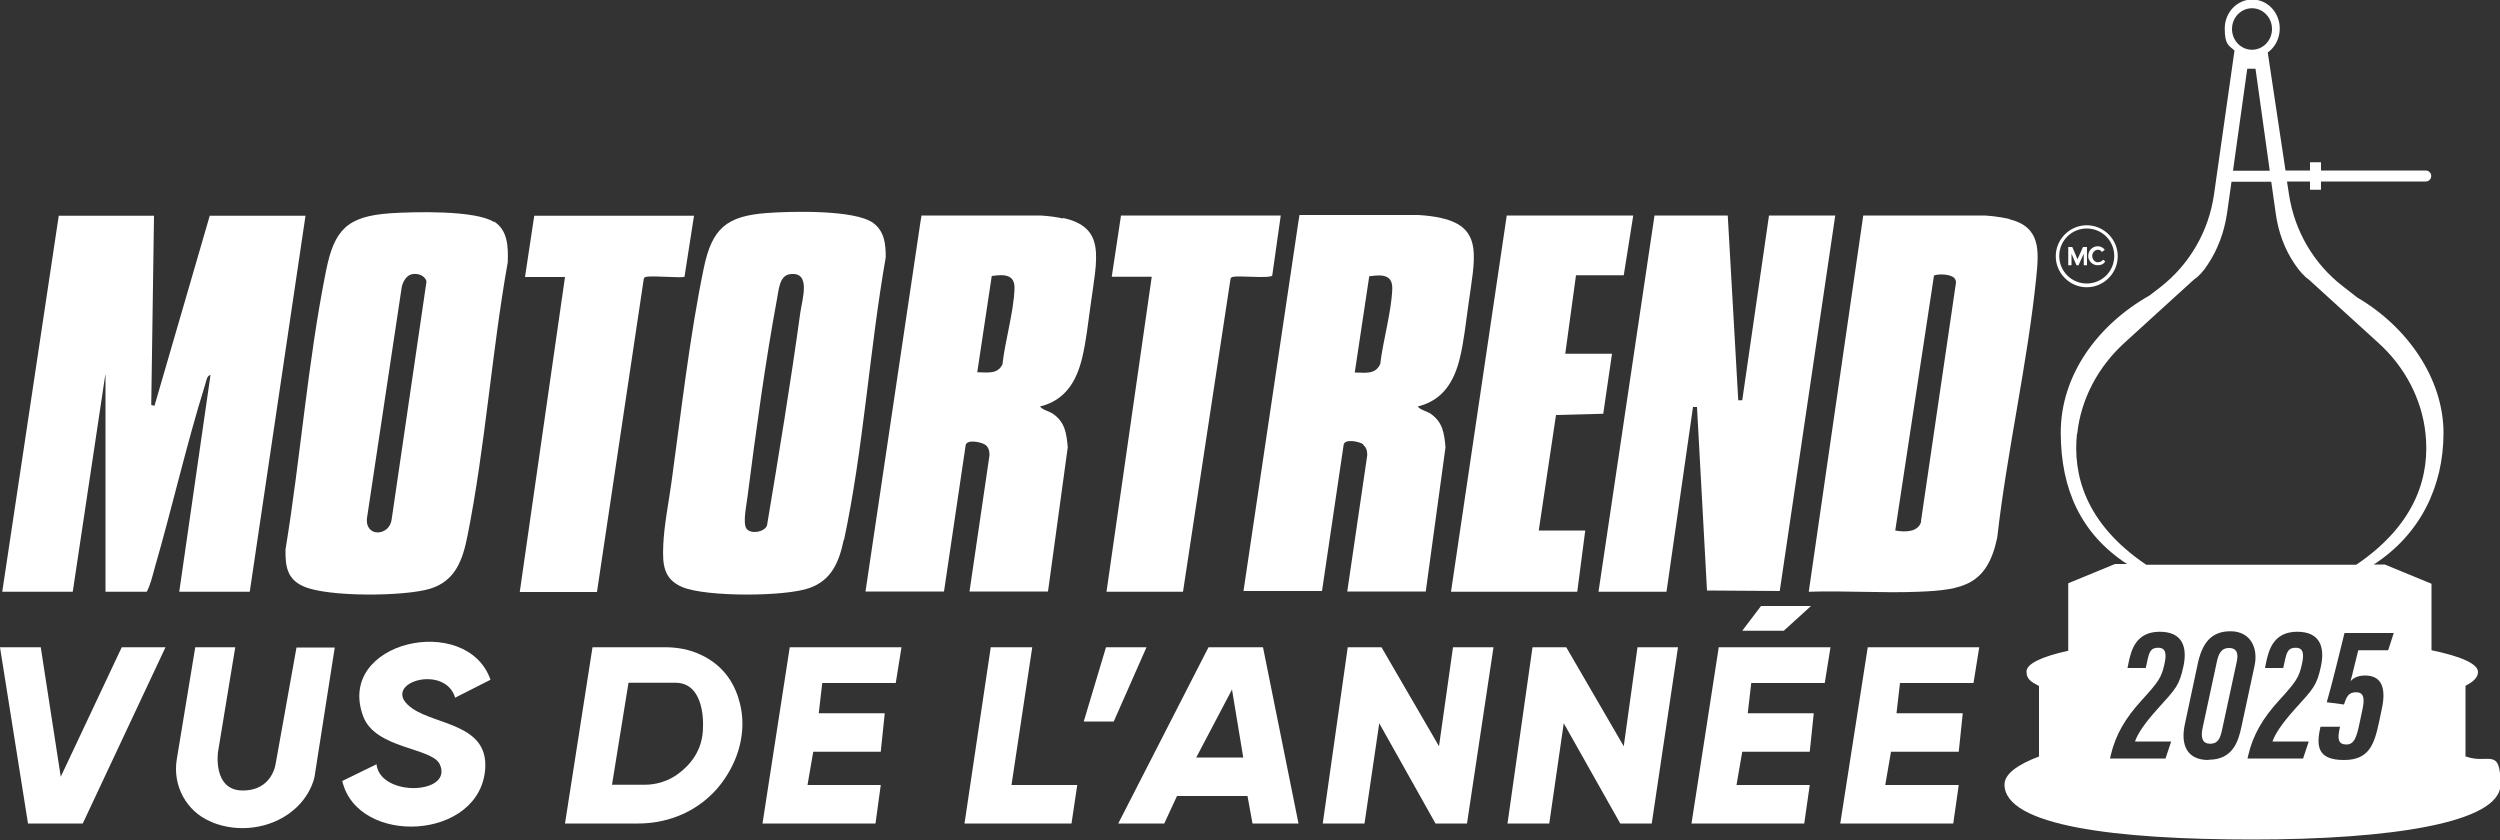 <?xml version="1.0" encoding="UTF-8"?>
<svg id="Calque_1" xmlns="http://www.w3.org/2000/svg" version="1.1" viewBox="0 0 1000 336">
  <rect x="0" y="0" width="1000" height="336" fill="#333333" stroke="none"/>
  <!-- Generator: Adobe Illustrator 29.1.0, SVG Export Plug-In . SVG Version: 2.1.0 Build 142)  -->
  <defs>
    <style>
      .st0 {
        fill: #fff;
      }
    </style>
  </defs>
  <g>
    <path class="st0" d="M986.2,302.8v-28.5c3.2-1.6,5-3.4,5-5.5,0-3.3-6.9-6.3-18.6-8.7v-26.6l-18.7-7.7h-4.4c18.4-11.9,27.9-31,27.9-52.6s-14.3-42.4-34.5-54.2h0s0,0,0,0l-5.9-4.6c-11.6-9-19.2-22.1-21.4-36.6l-.8-5.2h9.2v3.3h4.4v-3.3h41.9c1.2,0,2.2-1,2.2-2.2s-1-2.2-2.2-2.2h-41.9v-3.3h-4.4v3.3h-9.8l-7.1-47.2c2.9-2.1,4.8-5.6,4.8-9.6,0-6.4-4.9-11.6-11-11.6s-11,5.2-11,11.6,1.5,6.7,3.9,8.8h0l-8.2,57.6c-2.1,14.7-9.8,28-21.5,37.1l-4.3,3.3h0c-20.7,11.7-35.5,31.8-35.5,54.8s8.3,40.7,26.5,52.6h-4.8l-18.7,7.7v27c-10.5,2.3-16.7,5.2-16.7,8.3s1.8,4.1,5,5.8v28.2c-8.8,3.3-13.8,7.1-13.8,11.2,0,16.5,44.4,22,99.2,22s99.2-6.6,99.2-22-5-7.9-13.8-11.2ZM892.8,11.6c0-4.6,3.6-8.3,8-8.3s8,3.7,8,8.3-3.6,8.3-8,8.3-8-3.7-8-8.3ZM898.8,27.5h3.4l5.7,40.8h-14.7l5.7-40.8ZM830.9,173.4c1.5-13.9,8.4-26.7,18.8-36.2l27.9-25.4c2-1.3,3.9-3.5,5.5-6,4.1-6.1,6.6-13.1,7.7-20.4l1.8-12.7h15.9l1.8,12.7c1,7.3,3.5,14.3,7.7,20.4,1.7,2.5,3.6,4.7,5.5,6l27.9,25.4c10.4,9.4,17.3,22.2,18.8,36.2,1.7,15.9-2.9,35.7-27.7,52.5h-84c-24.8-16.7-29.4-36.6-27.7-52.5ZM868.5,296.5l-2.3,6.9h-22.2l.3-1.3c1.9-8.2,5.9-14.9,12.2-21.8,6.9-7.6,8.1-9.2,9.3-14.8.9-4,.5-6.4-2.5-6.4s-3.6,1.5-4.5,5.8l-.5,2.3h-7.3l.4-2c1.1-5.4,3.1-12.5,12.5-12.5s11,6.5,9.5,13.7c-1.7,7.9-3,9-10.5,17.3-5.2,5.8-7.9,9.9-8.9,12.9h14.5ZM883.4,304c-9,0-11.1-6.5-9.5-14.1l5.2-24.4c1.7-7.9,5.1-13,13.1-13s11.2,6.7,9.6,13.9l-5.2,24.2c-1.3,6.2-3.6,13.3-13.2,13.3ZM921.2,303.4h-22.2l.3-1.3c1.9-8.2,5.9-14.9,12.2-21.8,6.9-7.6,8.1-9.2,9.3-14.8.9-4,.5-6.4-2.5-6.4s-3.6,1.5-4.5,5.8l-.5,2.3h-7.3l.4-2c1.1-5.4,3.1-12.5,12.5-12.5s11,6.5,9.5,13.7c-1.7,7.9-3,9-10.5,17.3-5.2,5.8-7.9,9.9-8.9,12.9h14.5l-2.3,6.9ZM955.1,260.1h-11.8c-1.1,4.2-2.3,9.7-3.1,12.4,1.2-1.4,3.1-2.3,5.8-2.3,6.2,0,8.6,4.3,6.8,13l-1.2,5.7c-1.9,8.9-4,15.1-14,15.1s-11.1-4.9-9.7-11.9l.3-1.4h7.8l-.3,1.5c-.7,3.5-.3,5.6,2.9,5.6s4.1-3.2,5.3-8.9l1.2-5.7c.8-4.1.3-6.3-2.7-6.3s-3.8,1.8-4.8,4.9l-6.9-.9c1.8-6,5.6-21.6,7.1-27.7h19.7l-2.2,6.8Z"/>
    <path class="st0" d="M891.5,259.2c-2.9,0-4.1,2.2-4.8,5.7l-5.6,26c-1,4.4,0,6.6,3,6.6s4-2,4.8-5.9l5.8-26.9c.6-2.8.4-5.5-3.1-5.5Z"/>
  </g>
  <g>
    <polygon class="st0" points="666.6 236.7 677.2 162.8 678.8 162.8 682.8 236.2 711.9 236.4 734.1 86.2 707.6 86.2 696.9 160.1 695.3 160.1 691.1 86.2 661.8 86.2 639.4 236.7 666.6 236.7"/>
    <polygon class="st0" points="833.4 98.8 833.2 98.8 833.1 99 831 103.7 829 99 828.9 98.8 828.7 98.8 827.6 98.8 827.3 98.8 827.3 99.1 827.3 105.8 827.3 106.1 827.6 106.1 828.4 106.1 828.6 106.1 828.6 105.8 828.6 101.5 830.5 105.9 830.6 106.1 830.8 106.1 831.3 106.1 831.5 106.1 831.5 105.9 833.5 101.5 833.5 105.8 833.5 106.1 833.7 106.1 834.5 106.1 834.8 106.1 834.8 105.8 834.8 99.1 834.8 98.8 834.5 98.8 833.4 98.8"/>
    <path class="st0" d="M841.4,104.1l-.2-.2-.2.2c-.2.3-.5.5-.8.6-.3.1-.6.2-1,.2s-.7,0-.9-.2c-.3-.1-.5-.3-.7-.5-.2-.2-.4-.5-.5-.8-.1-.3-.2-.6-.2-1s0-.7.2-1c.1-.3.3-.6.5-.8.2-.2.4-.4.7-.5.3-.1.6-.2.9-.2s.6,0,.8.2c.3.1.5.3.6.5l.2.2.2-.2.7-.5.2-.2-.2-.2c-.3-.4-.7-.7-1.2-.9-.5-.2-.9-.3-1.4-.3s-1,.1-1.5.3c-.5.2-.8.5-1.2.8-.3.3-.6.8-.8,1.2-.2.5-.3,1-.3,1.5s0,1.1.3,1.5c.2.5.5.9.8,1.2.3.3.7.6,1.2.8.5.2.9.3,1.5.3s1.1-.1,1.6-.3c.5-.2.9-.5,1.2-1l.2-.2-.2-.2-.6-.5Z"/>
    <path class="st0" d="M834.7,90.1c-6.8,0-12.4,5.6-12.4,12.4s5.6,12.4,12.4,12.4,12.4-5.6,12.4-12.4-5.6-12.4-12.4-12.4ZM834.7,113.4c-6.1,0-11-4.9-11-11s4.9-11,11-11,11,4.9,11,11-4.9,11-11,11Z"/>
    <path class="st0" d="M42.2,150v86.7s16.5,0,16.5,0c1.5-2.8,2.3-6.4,3.2-9.6,7-24.2,12.7-49.4,20.2-73.4.4-1.2.6-3.5,2.1-3.7l-12.5,86.7h28.2l22.3-150.4h-38.3l-22.1,76-1.3-.3,1.1-75.7H23.5L.9,236.7h28.2l13-86.7Z"/>
    <path class="st0" d="M803.8,87.6c-.9-.2-1.9-.4-3-.6-2.3-.4-4.8-.7-6.8-.8-.4,0-.8,0-1.2,0h-25.3s-22.2,0-22.2,0l-21.8,150.5c14.5-.5,29.4.6,43.9,0,17.9-.7,27.5-2.7,31.5-21.7,3.9-34.5,12.1-69.6,15.6-104,1.1-10.8,1.8-20.2-10.7-23.3ZM768.5,208.5c-1.1,4.5-6.7,4.4-10.4,3.7l15.5-102c2-.8,6.9-.5,8.2,1.1.4.5.6,1.1.6,1.7l-14,95.4Z"/>
    <path class="st0" d="M425.2,87.4c-2.6-.6-5.6-1-9.1-1.2h-47.5l-.5,3.1-21.9,147.3h31.4l8.6-58.1c0-3.1,6.3-1.7,7.9-.6,1.4,1,1.7,2.6,1.7,4.2l-8,54.5h31.4l7.9-57.7c-.5-5.4-1-9.9-5.8-13.3-1.7-1.2-4.1-1.5-5.3-3,10.1-2.5,14.6-10,16.9-19.6,1.5-6.3,2.4-14.1,3.3-20.7,2.6-19.1,6.3-31.3-10.9-35.1ZM401.1,145.5c-2,4.4-6.1,3.4-10.2,3.4l5.8-38.5c4.9-.7,9.4-.8,9.1,5.3-.4,9.3-3.7,20.4-4.8,29.8Z"/>
    <path class="st0" d="M545.2,177.9c1.4,1,1.7,2.6,1.7,4.2l-8,54.5h31.4l7.9-57.7c-.5-5.4-1-9.9-5.8-13.3-1.7-1.2-4.1-1.5-5.3-3,10.1-2.5,14.6-10,16.9-19.6,1.5-6.3,2.4-14.1,3.3-20.7,2.6-19.1,6.3-31.3-10.9-35.1-2.6-.6-5.6-1-9.1-1.2h-47.5l-.5,3.1-21.9,147.3h31.4l8.6-58.1c0-3.1,6.3-1.7,7.9-.6ZM547.8,110.5c4.9-.7,9.4-.8,9.1,5.3-.4,9.3-3.7,20.4-4.8,29.8-2,4.4-6.1,3.4-10.2,3.4l5.8-38.5Z"/>
    <path class="st0" d="M337.6,216c7.8-36.5,10.2-76.1,16.7-113.1,0-5.2-.5-10.4-5-13.7-7.3-5.4-33.1-4.7-42.5-4-16.3,1.2-22,6.2-25.3,22.1-5.6,26.9-9.1,58-12.9,85.5-1.1,8.1-3,17.4-3.3,25.4-.3,7.5,0,13.5,7.8,16.7,9.6,3.9,41,3.8,50.7.3,9-3.2,11.9-10.7,13.7-19.3ZM320.1,125.2c-3.9,28.4-8.6,56.8-13.3,85-1.1,2.7-6.3,3.5-8.1,1.4-1.8-2.1,0-10,.3-12.9,3.3-25.7,7.1-53.8,11.8-79.1.7-3.5.9-9.2,5-9.9,8.9-1.4,5,10.2,4.3,15.5Z"/>
    <path class="st0" d="M197.6,88.8c-7.6-4.8-32.1-4.1-41.4-3.5-17.3,1.2-22.5,6.5-25.8,23.1-7.3,36.2-10.2,74.9-16.2,111.4-.1,6.6.6,11.8,7.1,14.7,9.6,4.4,40.5,4.1,50.7,1,10.2-3.1,13.1-11.6,15-21.2,7.1-35.5,9.7-73.5,16.1-109.4.2-6,.1-12.8-5.5-16.3ZM156.7,207.5c-.7,7.1-10.8,7.6-9.9-.3l13.9-92.4c.4-2,1.8-4.6,4-5.1,2.3-.5,5.3.4,5.9,2.9l-13.9,94.9Z"/>
    <polygon class="st0" points="630.9 236.7 634.1 212.2 615.5 212.2 622.4 166 641.3 165.5 644.8 141.5 626.1 141.5 630.4 110.1 649.5 110.1 653.3 86.2 602.7 86.2 580.4 236.7 630.9 236.7"/>
    <path class="st0" d="M473.2,236.7l19-125.1c.2-.7.6-.8,1.2-.9,2.5-.5,14.6.8,15.5-.5l3.4-24h-63.9l-3.7,24.5h16l-18.1,126h30.6Z"/>
    <path class="st0" d="M238.8,236.7l18.7-125.1c.1-.7.6-.8,1.2-.9,2.7-.5,13.9.6,15.1,0l3.8-24.4h-63.9l-3.7,24.5h16l-18.1,126h30.9Z"/>
    <polygon class="st0" points="24.3 310.7 16.3 258.9 0 258.9 11.2 329.4 33.1 329.4 66.2 258.9 48.7 258.9 24.3 310.7"/>
    <path class="st0" d="M110.3,305.2s-1.1,11-13.2,11-9.9-15.4-9.9-15.4l6.9-41.9h-16l-7.4,44.9c-1.7,10.4,3.8,20.7,13.5,24.8.4.2.8.3,1.1.5,8.4,3.2,17.7,2.8,25.8-1,12.7-6.1,14.7-17.3,14.7-17.3l8.1-51.8h-15.3l-8.3,46.3Z"/>
    <path class="st0" d="M280.3,261.9c-4.4-2.1-9.3-3-14.2-3h-29.1l-11,70.5h29.3c10.7,0,21.1-3.8,28.9-11.2,3.4-3.2,6.5-7.3,9-12.5,3.6-7.6,4.8-16.1,2.8-24.2-1.7-7-5.8-15-15.7-19.6ZM281.2,290.8c0,9.5-5.4,15.5-10.3,19-3.8,2.7-8.4,4.1-13.1,4.1h-13l6.6-40.8h18.8c12.1,0,11,17.6,11,17.6Z"/>
    <polygon class="st0" points="305 329.4 350.2 329.4 352.3 314 323 314 325.3 300.7 352.3 300.7 353.9 285.3 327.5 285.3 328.9 273.2 358.3 273.2 360.6 258.9 315.9 258.9 305 329.4"/>
    <polygon class="st0" points="676.6 329.4 721.7 329.4 723.9 314 694.6 314 696.9 300.7 723.9 300.7 725.5 285.3 699.1 285.3 700.5 273.2 729.9 273.2 732.2 258.9 687.5 258.9 676.6 329.4"/>
    <polygon class="st0" points="736.1 329.4 781.3 329.4 783.5 314 754.1 314 756.4 300.7 783.5 300.7 785.1 285.3 758.6 285.3 760 273.2 789.4 273.2 791.7 258.9 747.1 258.9 736.1 329.4"/>
    <polygon class="st0" points="412.9 258.9 396.3 258.9 385.8 329.4 428.6 329.4 430.9 314 404.6 314 412.9 258.9"/>
    <polygon class="st0" points="442.4 258.9 433.5 288.6 445.5 288.6 458.6 258.9 442.4 258.9"/>
    <path class="st0" d="M483.4,258.9l-36.1,70.5h18.4l5.1-11h28.2l2,11h18.4l-14.2-70.5h-21.8ZM478.5,303l14.3-27.2,4.5,27.2h-18.9Z"/>
    <polygon class="st0" points="575.6 298.5 552.6 258.9 539.1 258.9 529.1 329.4 545.8 329.4 551.7 289.3 574.2 329.4 586.8 329.4 597.4 258.9 581.2 258.9 575.6 298.5"/>
    <polygon class="st0" points="649.5 298.5 626.5 258.9 613 258.9 603 329.4 619.7 329.4 625.5 289.3 648.1 329.4 660.7 329.4 671.2 258.9 655 258.9 649.5 298.5"/>
    <polygon class="st0" points="713.5 252.3 724.4 242.4 704.4 242.4 696.9 252.3 713.5 252.3"/>
    <path class="st0" d="M182,279.1l14.2-7.2c-9.4-27-62.2-15.5-50.9,14.7,4.9,13,27.5,12.4,30.6,19.1,5.6,12.1-23.8,13.3-25.3,0l-13.7,6.7c6.2,26.3,55.5,23.8,57.2-5.2,1-17.4-19.4-17.2-29-23.7-14.5-9.9,12.9-18.6,17-4.3Z"/>
  </g>
</svg>